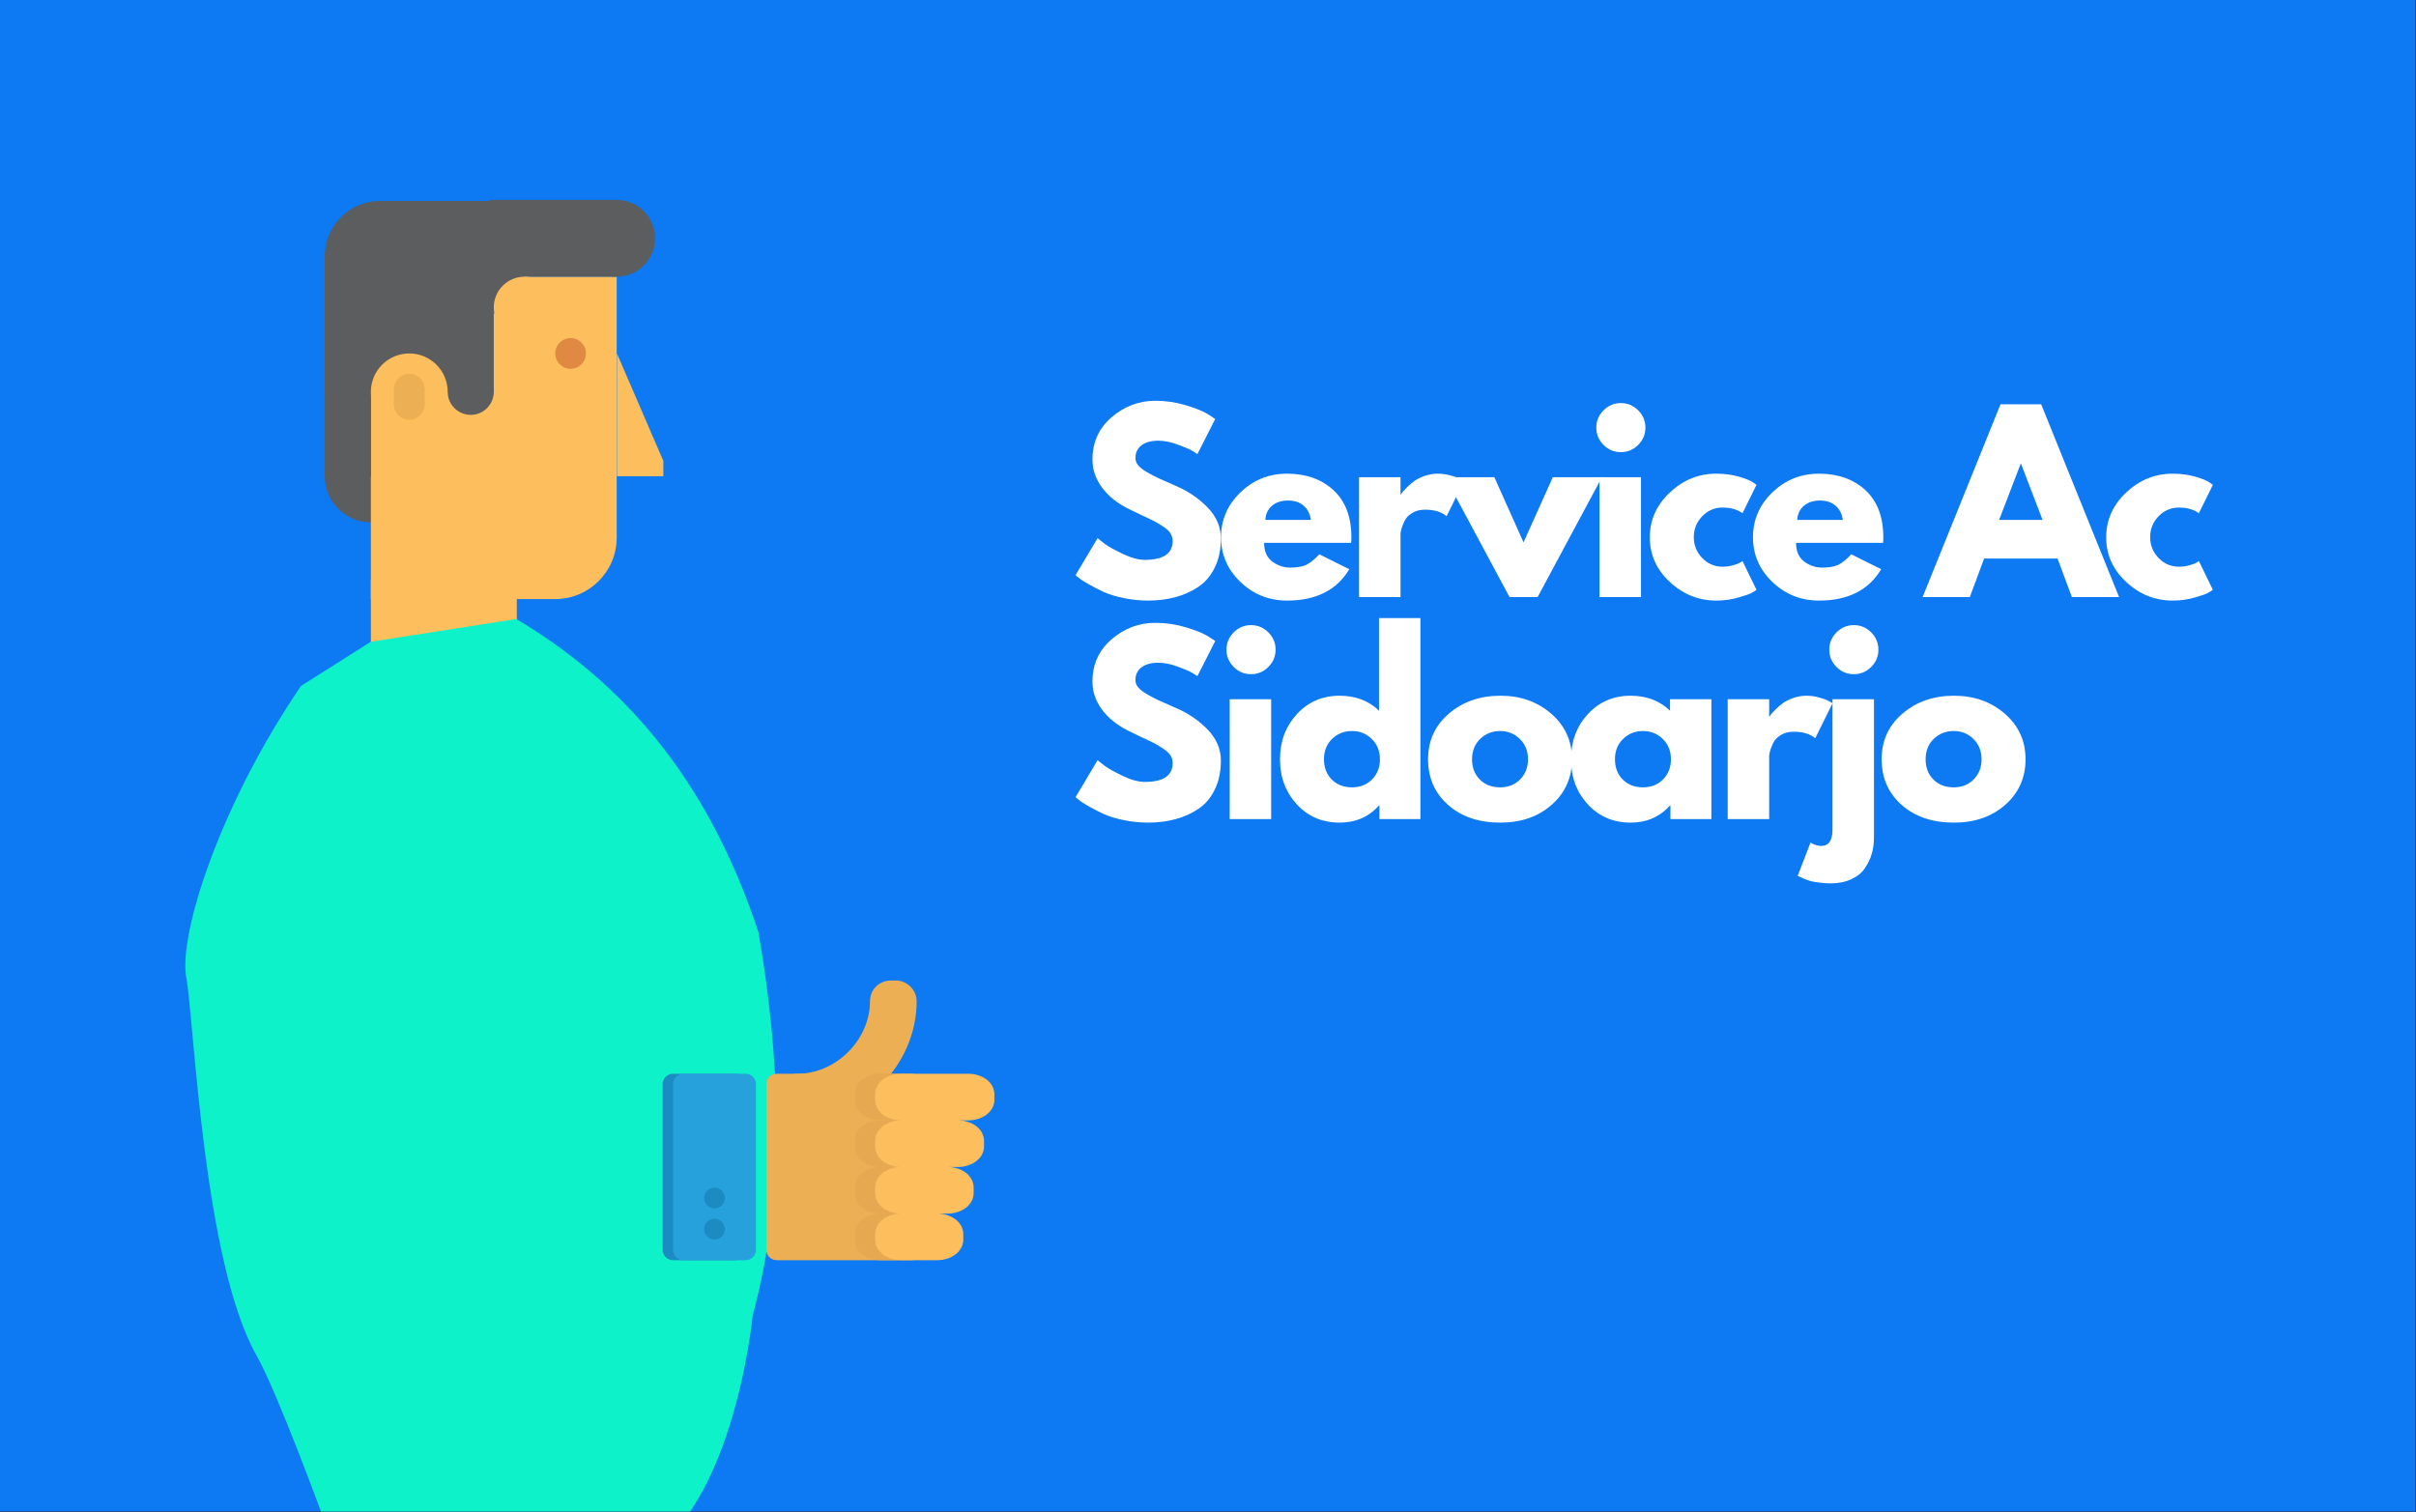<?xml version="1.0" encoding="UTF-8" standalone="no"?>
<svg xmlns="http://www.w3.org/2000/svg" xmlns:xlink="http://www.w3.org/1999/xlink" xmlns:serif="http://www.serif.com/" width="100%" height="100%" viewBox="0 0 2084 1305" version="1.1" xml:space="preserve" style="fill-rule:evenodd;clip-rule:evenodd;stroke-linejoin:round;stroke-miterlimit:2;">
    <rect x="0" y="0" width="2084" height="1305" fill="#333333" stroke="none"/>
    <g id="Artboard1" transform="matrix(1,0,0,0.626,0,0)">
        <rect x="0" y="0" width="2083.33" height="2083.33" style="fill:rgb(13,121,242);"></rect>
        <clipPath id="_clip1">
            <rect x="0" y="0" width="2083.33" height="2083.33"></rect>
        </clipPath>
        <g clip-path="url(#_clip1)">
            <g transform="matrix(4.167,0,0,6.653,0,0)">
                <g transform="matrix(1,0,0,1,3.123,-121.954)">
                    <g transform="matrix(1,0,0,1,218.415,245.648)">
                        <g>
                            <path d="M17.625,-40.667C19.792,-40.667 21.901,-40.354 23.958,-39.729C26.026,-39.104 27.563,-38.479 28.563,-37.854L30.021,-36.896L26.333,-29.625C26.042,-29.818 25.635,-30.068 25.125,-30.375C24.609,-30.677 23.635,-31.089 22.208,-31.604C20.792,-32.13 19.469,-32.396 18.25,-32.396C16.734,-32.396 15.563,-32.068 14.729,-31.417C13.906,-30.776 13.5,-29.906 13.5,-28.812C13.5,-28.255 13.693,-27.74 14.083,-27.271C14.469,-26.812 15.13,-26.312 16.063,-25.771C17.005,-25.24 17.833,-24.818 18.542,-24.5C19.25,-24.177 20.344,-23.693 21.833,-23.042C24.417,-21.943 26.615,-20.448 28.438,-18.562C30.271,-16.672 31.188,-14.531 31.188,-12.146C31.188,-9.854 30.771,-7.854 29.938,-6.146C29.115,-4.437 27.984,-3.094 26.542,-2.125C25.109,-1.167 23.521,-0.448 21.771,0.021C20.031,0.49 18.151,0.729 16.125,0.729C14.375,0.729 12.656,0.547 10.979,0.188C9.313,-0.156 7.906,-0.594 6.771,-1.125C5.646,-1.667 4.63,-2.193 3.729,-2.708C2.823,-3.219 2.167,-3.656 1.75,-4.021L1.104,-4.542L5.667,-12.208C6.052,-11.875 6.583,-11.458 7.25,-10.958C7.927,-10.458 9.13,-9.792 10.854,-8.958C12.589,-8.125 14.115,-7.708 15.438,-7.708C19.281,-7.708 21.208,-9.01 21.208,-11.625C21.208,-12.167 21.068,-12.672 20.792,-13.146C20.51,-13.615 20.026,-14.083 19.333,-14.542C18.635,-15.01 18.026,-15.385 17.5,-15.667C16.969,-15.943 16.094,-16.359 14.875,-16.917C13.667,-17.484 12.776,-17.917 12.208,-18.208C9.776,-19.401 7.901,-20.896 6.583,-22.687C5.26,-24.479 4.604,-26.406 4.604,-28.479C4.604,-32.047 5.922,-34.969 8.563,-37.25C11.214,-39.526 14.234,-40.667 17.625,-40.667Z" style="fill:white;fill-rule:nonzero;"></path>
                        </g>
                    </g>
                    <g transform="matrix(1,0,0,1,248.533,245.648)">
                        <g>
                            <path d="M28.042,-11.229L10.021,-11.229C10.021,-9.49 10.583,-8.198 11.708,-7.354C12.844,-6.521 14.073,-6.104 15.396,-6.104C16.781,-6.104 17.88,-6.281 18.688,-6.646C19.49,-7.021 20.417,-7.755 21.458,-8.854L27.646,-5.771C25.063,-1.437 20.771,0.729 14.771,0.729C11.021,0.729 7.802,-0.552 5.125,-3.125C2.443,-5.693 1.104,-8.781 1.104,-12.396C1.104,-16.005 2.443,-19.104 5.125,-21.687C7.802,-24.271 11.021,-25.562 14.771,-25.562C18.698,-25.562 21.901,-24.422 24.375,-22.146C26.844,-19.865 28.083,-16.615 28.083,-12.396C28.083,-11.812 28.068,-11.422 28.042,-11.229ZM10.271,-15.979L19.708,-15.979C19.51,-17.271 19,-18.26 18.167,-18.958C17.344,-19.651 16.292,-20 15,-20C13.583,-20 12.448,-19.625 11.604,-18.875C10.771,-18.135 10.323,-17.172 10.271,-15.979Z" style="fill:white;fill-rule:nonzero;"></path>
                        </g>
                    </g>
                    <g transform="matrix(1,0,0,1,275.311,245.648)">
                        <g>
                            <path d="M2.896,0L2.896,-24.833L11.479,-24.833L11.479,-21.25L11.563,-21.25C11.63,-21.385 11.734,-21.547 11.875,-21.729C12.026,-21.922 12.344,-22.26 12.833,-22.75C13.318,-23.234 13.833,-23.672 14.375,-24.062C14.927,-24.448 15.635,-24.797 16.5,-25.104C17.375,-25.406 18.26,-25.562 19.167,-25.562C20.109,-25.562 21.031,-25.427 21.938,-25.167C22.839,-24.917 23.5,-24.656 23.917,-24.396L24.604,-24.021L21.021,-16.75C19.948,-17.651 18.464,-18.104 16.563,-18.104C15.521,-18.104 14.63,-17.875 13.896,-17.417C13.156,-16.969 12.63,-16.422 12.313,-15.771C12.005,-15.13 11.792,-14.583 11.667,-14.125C11.542,-13.677 11.479,-13.323 11.479,-13.062L11.479,0L2.896,0Z" style="fill:white;fill-rule:nonzero;"></path>
                        </g>
                    </g>
                    <g transform="matrix(1,0,0,1,297.004,245.648)">
                        <g>
                            <path d="M9.208,-24.833L15.25,-11.333L21.313,-24.833L31.479,-24.833L18.167,0L12.354,0L-0.958,-24.833L9.208,-24.833Z" style="fill:white;fill-rule:nonzero;"></path>
                        </g>
                    </g>
                    <g transform="matrix(1,0,0,1,325.088,245.648)">
                        <g>
                            <path d="M3.729,-38.687C4.729,-39.687 5.922,-40.187 7.313,-40.187C8.698,-40.187 9.896,-39.687 10.896,-38.687C11.896,-37.687 12.396,-36.49 12.396,-35.104C12.396,-33.714 11.896,-32.521 10.896,-31.521C9.896,-30.521 8.698,-30.021 7.313,-30.021C5.922,-30.021 4.729,-30.521 3.729,-31.521C2.729,-32.521 2.229,-33.714 2.229,-35.104C2.229,-36.49 2.729,-37.687 3.729,-38.687ZM2.896,-24.833L2.896,0L11.479,0L11.479,-24.833L2.896,-24.833Z" style="fill:white;fill-rule:nonzero;"></path>
                        </g>
                    </g>
                    <g transform="matrix(1,0,0,1,337.29,245.648)">
                        <g>
                            <path d="M16.125,-18.542C14.51,-18.542 13.125,-17.943 11.958,-16.75C10.792,-15.552 10.208,-14.115 10.208,-12.437C10.208,-10.729 10.792,-9.276 11.958,-8.083C13.125,-6.885 14.51,-6.292 16.125,-6.292C16.901,-6.292 17.635,-6.385 18.333,-6.583C19.026,-6.776 19.531,-6.969 19.854,-7.167L20.292,-7.458L23.188,-1.5C22.964,-1.333 22.651,-1.13 22.25,-0.896C21.844,-0.656 20.922,-0.333 19.479,0.083C18.047,0.51 16.505,0.729 14.854,0.729C11.214,0.729 8.01,-0.552 5.25,-3.125C2.484,-5.693 1.104,-8.771 1.104,-12.354C1.104,-15.964 2.484,-19.068 5.25,-21.667C8.01,-24.26 11.214,-25.562 14.854,-25.562C16.505,-25.562 18.026,-25.365 19.417,-24.979C20.802,-24.589 21.792,-24.198 22.375,-23.812L23.188,-23.25L20.292,-17.375C19.219,-18.151 17.833,-18.542 16.125,-18.542Z" style="fill:white;fill-rule:nonzero;"></path>
                        </g>
                    </g>
                    <g transform="matrix(1,0,0,1,358.645,245.648)">
                        <g>
                            <path d="M28.042,-11.229L10.021,-11.229C10.021,-9.49 10.583,-8.198 11.708,-7.354C12.844,-6.521 14.073,-6.104 15.396,-6.104C16.781,-6.104 17.88,-6.281 18.688,-6.646C19.49,-7.021 20.417,-7.755 21.458,-8.854L27.646,-5.771C25.063,-1.437 20.771,0.729 14.771,0.729C11.021,0.729 7.802,-0.552 5.125,-3.125C2.443,-5.693 1.104,-8.781 1.104,-12.396C1.104,-16.005 2.443,-19.104 5.125,-21.687C7.802,-24.271 11.021,-25.562 14.771,-25.562C18.698,-25.562 21.901,-24.422 24.375,-22.146C26.844,-19.865 28.083,-16.615 28.083,-12.396C28.083,-11.812 28.068,-11.422 28.042,-11.229ZM10.271,-15.979L19.708,-15.979C19.51,-17.271 19,-18.26 18.167,-18.958C17.344,-19.651 16.292,-20 15,-20C13.583,-20 12.448,-19.625 11.604,-18.875C10.771,-18.135 10.323,-17.172 10.271,-15.979Z" style="fill:white;fill-rule:nonzero;"></path>
                        </g>
                    </g>
                    <g transform="matrix(1,0,0,1,396.22,245.648)">
                        <g>
                            <path d="M23.188,-39.937L39.313,0L29.542,0L26.583,-7.979L11.375,-7.979L8.417,0L-1.354,0L14.771,-39.937L23.188,-39.937ZM23.479,-15.979L19.021,-27.604L18.938,-27.604L14.479,-15.979L23.479,-15.979Z" style="fill:white;fill-rule:nonzero;"></path>
                        </g>
                    </g>
                    <g transform="matrix(1,0,0,1,431.762,245.648)">
                        <g>
                            <path d="M16.125,-18.542C14.51,-18.542 13.125,-17.943 11.958,-16.75C10.792,-15.552 10.208,-14.115 10.208,-12.437C10.208,-10.729 10.792,-9.276 11.958,-8.083C13.125,-6.885 14.51,-6.292 16.125,-6.292C16.901,-6.292 17.635,-6.385 18.333,-6.583C19.026,-6.776 19.531,-6.969 19.854,-7.167L20.292,-7.458L23.188,-1.5C22.964,-1.333 22.651,-1.13 22.25,-0.896C21.844,-0.656 20.922,-0.333 19.479,0.083C18.047,0.51 16.505,0.729 14.854,0.729C11.214,0.729 8.01,-0.552 5.25,-3.125C2.484,-5.693 1.104,-8.771 1.104,-12.354C1.104,-15.964 2.484,-19.068 5.25,-21.667C8.01,-24.26 11.214,-25.562 14.854,-25.562C16.505,-25.562 18.026,-25.365 19.417,-24.979C20.802,-24.589 21.792,-24.198 22.375,-23.812L23.188,-23.25L20.292,-17.375C19.219,-18.151 17.833,-18.542 16.125,-18.542Z" style="fill:white;fill-rule:nonzero;"></path>
                        </g>
                    </g>
                    <g transform="matrix(1,0,0,1,218.415,291.649)">
                        <g>
                            <path d="M17.625,-40.667C19.792,-40.667 21.901,-40.354 23.958,-39.729C26.026,-39.104 27.563,-38.479 28.563,-37.854L30.021,-36.896L26.333,-29.625C26.042,-29.818 25.635,-30.068 25.125,-30.375C24.609,-30.677 23.635,-31.089 22.208,-31.604C20.792,-32.13 19.469,-32.396 18.25,-32.396C16.734,-32.396 15.563,-32.068 14.729,-31.417C13.906,-30.776 13.5,-29.906 13.5,-28.812C13.5,-28.255 13.693,-27.74 14.083,-27.271C14.469,-26.812 15.13,-26.312 16.063,-25.771C17.005,-25.24 17.833,-24.818 18.542,-24.5C19.25,-24.177 20.344,-23.693 21.833,-23.042C24.417,-21.943 26.615,-20.448 28.438,-18.562C30.271,-16.672 31.188,-14.531 31.188,-12.146C31.188,-9.854 30.771,-7.854 29.938,-6.146C29.115,-4.437 27.984,-3.094 26.542,-2.125C25.109,-1.167 23.521,-0.448 21.771,0.021C20.031,0.49 18.151,0.729 16.125,0.729C14.375,0.729 12.656,0.547 10.979,0.188C9.313,-0.156 7.906,-0.594 6.771,-1.125C5.646,-1.667 4.63,-2.193 3.729,-2.708C2.823,-3.219 2.167,-3.656 1.75,-4.021L1.104,-4.542L5.667,-12.208C6.052,-11.875 6.583,-11.458 7.25,-10.958C7.927,-10.458 9.13,-9.792 10.854,-8.958C12.589,-8.125 14.115,-7.708 15.438,-7.708C19.281,-7.708 21.208,-9.01 21.208,-11.625C21.208,-12.167 21.068,-12.672 20.792,-13.146C20.51,-13.615 20.026,-14.083 19.333,-14.542C18.635,-15.01 18.026,-15.385 17.5,-15.667C16.969,-15.943 16.094,-16.359 14.875,-16.917C13.667,-17.484 12.776,-17.917 12.208,-18.208C9.776,-19.401 7.901,-20.896 6.583,-22.687C5.26,-24.479 4.604,-26.406 4.604,-28.479C4.604,-32.047 5.922,-34.969 8.563,-37.25C11.214,-39.526 14.234,-40.667 17.625,-40.667Z" style="fill:white;fill-rule:nonzero;"></path>
                        </g>
                    </g>
                    <g transform="matrix(1,0,0,1,248.533,291.649)">
                        <g>
                            <path d="M3.729,-38.687C4.729,-39.687 5.922,-40.187 7.313,-40.187C8.698,-40.187 9.896,-39.687 10.896,-38.687C11.896,-37.687 12.396,-36.49 12.396,-35.104C12.396,-33.714 11.896,-32.521 10.896,-31.521C9.896,-30.521 8.698,-30.021 7.313,-30.021C5.922,-30.021 4.729,-30.521 3.729,-31.521C2.729,-32.521 2.229,-33.714 2.229,-35.104C2.229,-36.49 2.729,-37.687 3.729,-38.687ZM2.896,-24.833L2.896,0L11.479,0L11.479,-24.833L2.896,-24.833Z" style="fill:white;fill-rule:nonzero;"></path>
                        </g>
                    </g>
                    <g transform="matrix(1,0,0,1,260.736,291.649)">
                        <g>
                            <path d="M4.583,-3.062C2.26,-5.604 1.104,-8.714 1.104,-12.396C1.104,-16.073 2.26,-19.187 4.583,-21.729C6.917,-24.281 9.875,-25.562 13.458,-25.562C16.75,-25.562 19.464,-24.526 21.604,-22.458L21.604,-41.646L30.167,-41.646L30.167,0L21.688,0L21.688,-2.812L21.604,-2.812C19.464,-0.448 16.75,0.729 13.458,0.729C9.875,0.729 6.917,-0.531 4.583,-3.062ZM11.875,-16.604C10.76,-15.505 10.208,-14.104 10.208,-12.396C10.208,-10.687 10.74,-9.292 11.813,-8.208C12.88,-7.125 14.281,-6.583 16.021,-6.583C17.698,-6.583 19.083,-7.13 20.167,-8.229C21.25,-9.323 21.792,-10.714 21.792,-12.396C21.792,-14.104 21.229,-15.505 20.104,-16.604C18.99,-17.698 17.63,-18.25 16.021,-18.25C14.38,-18.25 13,-17.698 11.875,-16.604Z" style="fill:white;fill-rule:nonzero;"></path>
                        </g>
                    </g>
                    <g transform="matrix(1,0,0,1,291.387,291.649)">
                        <g>
                            <path d="M5.25,-2.937C2.484,-5.396 1.104,-8.547 1.104,-12.396C1.104,-16.24 2.542,-19.396 5.417,-21.854C8.292,-24.323 11.844,-25.562 16.083,-25.562C20.234,-25.562 23.74,-24.318 26.604,-21.833C29.464,-19.344 30.896,-16.198 30.896,-12.396C30.896,-8.589 29.5,-5.448 26.708,-2.979C23.917,-0.505 20.375,0.729 16.083,0.729C11.625,0.729 8.01,-0.49 5.25,-2.937ZM11.875,-16.604C10.76,-15.505 10.208,-14.104 10.208,-12.396C10.208,-10.687 10.74,-9.292 11.813,-8.208C12.88,-7.125 14.281,-6.583 16.021,-6.583C17.698,-6.583 19.083,-7.13 20.167,-8.229C21.25,-9.323 21.792,-10.714 21.792,-12.396C21.792,-14.104 21.229,-15.505 20.104,-16.604C18.99,-17.698 17.63,-18.25 16.021,-18.25C14.38,-18.25 13,-17.698 11.875,-16.604Z" style="fill:white;fill-rule:nonzero;"></path>
                        </g>
                    </g>
                    <g transform="matrix(1,0,0,1,320.972,291.649)">
                        <g>
                            <path d="M4.583,-3.062C2.26,-5.604 1.104,-8.714 1.104,-12.396C1.104,-16.073 2.26,-19.187 4.583,-21.729C6.917,-24.281 9.875,-25.562 13.458,-25.562C16.75,-25.562 19.464,-24.526 21.604,-22.458L21.604,-24.833L30.167,-24.833L30.167,0L21.688,0L21.688,-2.812L21.604,-2.812C19.464,-0.448 16.75,0.729 13.458,0.729C9.875,0.729 6.917,-0.531 4.583,-3.062ZM11.875,-16.604C10.76,-15.505 10.208,-14.104 10.208,-12.396C10.208,-10.687 10.74,-9.292 11.813,-8.208C12.88,-7.125 14.281,-6.583 16.021,-6.583C17.698,-6.583 19.083,-7.13 20.167,-8.229C21.25,-9.323 21.792,-10.714 21.792,-12.396C21.792,-14.104 21.229,-15.505 20.104,-16.604C18.99,-17.698 17.63,-18.25 16.021,-18.25C14.38,-18.25 13,-17.698 11.875,-16.604Z" style="fill:white;fill-rule:nonzero;"></path>
                        </g>
                    </g>
                    <g transform="matrix(1,0,0,1,351.623,291.649)">
                        <g>
                            <path d="M2.896,0L2.896,-24.833L11.479,-24.833L11.479,-21.25L11.563,-21.25C11.63,-21.385 11.734,-21.547 11.875,-21.729C12.026,-21.922 12.344,-22.26 12.833,-22.75C13.318,-23.234 13.833,-23.672 14.375,-24.062C14.927,-24.448 15.635,-24.797 16.5,-25.104C17.375,-25.406 18.26,-25.562 19.167,-25.562C20.109,-25.562 21.031,-25.427 21.938,-25.167C22.839,-24.917 23.5,-24.656 23.917,-24.396L24.604,-24.021L21.021,-16.75C19.948,-17.651 18.464,-18.104 16.563,-18.104C15.521,-18.104 14.63,-17.875 13.896,-17.417C13.156,-16.969 12.63,-16.422 12.313,-15.771C12.005,-15.13 11.792,-14.583 11.667,-14.125C11.542,-13.677 11.479,-13.323 11.479,-13.062L11.479,0L2.896,0Z" style="fill:white;fill-rule:nonzero;"></path>
                        </g>
                    </g>
                    <g transform="matrix(1,0,0,1,373.316,291.649)">
                        <g>
                            <path d="M3.729,-38.687C4.729,-39.687 5.922,-40.187 7.313,-40.187C8.698,-40.187 9.896,-39.687 10.896,-38.687C11.896,-37.687 12.396,-36.49 12.396,-35.104C12.396,-33.714 11.896,-32.521 10.896,-31.521C9.896,-30.521 8.698,-30.021 7.313,-30.021C5.922,-30.021 4.729,-30.521 3.729,-31.521C2.729,-32.521 2.229,-33.714 2.229,-35.104C2.229,-36.49 2.729,-37.687 3.729,-38.687ZM2.896,-24.833L2.896,2.188C2.896,4.438 2.109,5.563 0.542,5.563C0.208,5.563 -0.13,5.505 -0.479,5.396C-0.839,5.281 -1.13,5.167 -1.354,5.042L-1.646,4.833L-4.313,11.771C-4.24,11.797 -4.026,11.885 -3.667,12.042C-3.318,12.208 -3.052,12.333 -2.875,12.417C-2.693,12.5 -2.396,12.604 -1.979,12.729C-1.563,12.865 -1.156,12.964 -0.771,13.021C-0.38,13.089 0.094,13.151 0.667,13.208C1.25,13.276 1.865,13.313 2.521,13.313C4.13,13.313 5.547,13.026 6.771,12.458C8.005,11.901 8.943,11.146 9.583,10.188C10.234,9.24 10.714,8.24 11.021,7.188C11.323,6.146 11.479,5.026 11.479,3.833L11.479,-24.833L2.896,-24.833Z" style="fill:white;fill-rule:nonzero;"></path>
                        </g>
                    </g>
                    <g transform="matrix(1,0,0,1,385.277,291.649)">
                        <g>
                            <path d="M5.25,-2.937C2.484,-5.396 1.104,-8.547 1.104,-12.396C1.104,-16.24 2.542,-19.396 5.417,-21.854C8.292,-24.323 11.844,-25.562 16.083,-25.562C20.234,-25.562 23.74,-24.318 26.604,-21.833C29.464,-19.344 30.896,-16.198 30.896,-12.396C30.896,-8.589 29.5,-5.448 26.708,-2.979C23.917,-0.505 20.375,0.729 16.083,0.729C11.625,0.729 8.01,-0.49 5.25,-2.937ZM11.875,-16.604C10.76,-15.505 10.208,-14.104 10.208,-12.396C10.208,-10.687 10.74,-9.292 11.813,-8.208C12.88,-7.125 14.281,-6.583 16.021,-6.583C17.698,-6.583 19.083,-7.13 20.167,-8.229C21.25,-9.323 21.792,-10.714 21.792,-12.396C21.792,-14.104 21.229,-15.505 20.104,-16.604C18.99,-17.698 17.63,-18.25 16.021,-18.25C14.38,-18.25 13,-17.698 11.875,-16.604Z" style="fill:white;fill-rule:nonzero;"></path>
                        </g>
                    </g>
                </g>
                <g transform="matrix(1.073,0,0,1.073,-307.908,-12.375)">
                    <g id="person" transform="matrix(1.482,0,0,1.482,84.338,-507.095)">
                        <path d="M191,412C191,415.313 188.313,418 185,418C181.687,418 179,415.313 179,412C179,408.687 181.687,406 185,406C188.313,406 191,408.687 191,412Z" style="fill:rgb(92,93,94);fill-rule:nonzero;"></path>
                        <path d="M217,420L217,386L185,386L185,428L209,428L209,420L217,420Z" style="fill:rgb(253,190,93);fill-rule:nonzero;"></path>
                        <g transform="matrix(1,0,0,1.31,0,-135.16)">
                            <rect x="185" y="428" width="19" height="8" style="fill:rgb(253,190,93);fill-rule:nonzero;"></rect>
                        </g>
                        <g transform="matrix(1.007,0,0,1,-1.487,0)">
                            <path d="M223,410L223,412L217,412L217,396L223,410Z" style="fill:rgb(253,190,93);fill-rule:nonzero;"></path>
                        </g>
                        <g transform="matrix(0.514,0,0,1,105.381,0)">
                            <rect x="185" y="376" width="32" height="10" style="fill:rgb(92,93,94);fill-rule:nonzero;"></rect>
                        </g>
                        <rect x="179" y="383" width="6" height="29" style="fill:rgb(92,93,94);fill-rule:nonzero;"></rect>
                        <g transform="matrix(1.375,0,0,1.667,-75.375,-267.333)">
                            <path d="M201,401L185,401L185,390.326C185,387.937 187.348,386 190.243,386L201,386L201,401Z" style="fill:rgb(92,93,94);fill-rule:nonzero;"></path>
                        </g>
                        <path d="M217,420C217,424.419 213.418,428 209,428C204.582,428 201,424.419 201,420C201,415.581 204.582,412 209,412C213.418,412 217,415.581 217,420Z" style="fill:rgb(253,190,93);fill-rule:nonzero;"></path>
                        <path d="M222,381C222,383.761 219.761,386 217,386C214.239,386 212,383.761 212,381C212,378.239 214.239,376 217,376C219.761,376 222,378.239 222,381Z" style="fill:rgb(92,93,94);fill-rule:nonzero;"></path>
                        <path d="M213,396C213,397.104 212.104,398 211,398C209.896,398 209,397.104 209,396C209,394.896 209.896,394 211,394C212.104,394 213,394.896 213,396Z" style="fill:rgb(223,137,66);fill-rule:nonzero;"></path>
                        <path d="M201,401C201,402.656 199.657,404 198,404C196.343,404 195,402.656 195,401C195,399.344 196.343,398 198,398C199.657,398 201,399.344 201,401Z" style="fill:rgb(92,93,94);fill-rule:nonzero;"></path>
                        <g transform="matrix(1,0,0,1,0,1)">
                            <path d="M195,400C195,402.761 192.761,405 190,405C187.239,405 185,402.761 185,400C185,397.239 187.239,395 190,395C192.761,395 195,397.239 195,400Z" style="fill:rgb(253,190,93);fill-rule:nonzero;"></path>
                        </g>
                        <g transform="matrix(1,0,0,1,0,0.64)">
                            <path d="M192,400C192,401.104 191.104,402 190,402C188.896,402 188,401.104 188,400C188,398.896 188.896,398 190,398C191.104,398 192,398.896 192,400Z" style="fill:rgb(237,175,83);fill-rule:nonzero;"></path>
                        </g>
                        <g transform="matrix(1,0,0,1,0,0.64)">
                            <path d="M192,402C192,403.104 191.104,404 190,404C188.896,404 188,403.104 188,402C188,400.896 188.896,400 190,400C191.104,400 192,400.896 192,402Z" style="fill:rgb(237,175,83);fill-rule:nonzero;"></path>
                        </g>
                        <g transform="matrix(1,0,0,1,0,0.64)">
                            <rect x="188" y="400" width="4" height="2" style="fill:rgb(237,175,83);fill-rule:nonzero;"></rect>
                        </g>
                        <g transform="matrix(0.24,0,0,0.234,-6.00267e-13,10.307)">
                            <rect x="817" y="1589" width="37.167" height="37" style="fill:rgb(92,93,94);"></rect>
                        </g>
                        <path d="M209,390C209,392.209 207.209,394 205,394C202.791,394 201,392.209 201,390C201,387.791 202.791,386 205,386C207.209,386 209,387.791 209,390Z" style="fill:rgb(253,190,93);fill-rule:nonzero;"></path>
                    </g>
                    <g transform="matrix(0.24,0,0,0.24,0,0)">
                        <path d="M1437.63,599.891L1493.7,564.365L1610.73,546.039C1694.45,595.975 1763.76,671.94 1805.35,797.989C1822.11,895.431 1828.51,1003.69 1800.7,1106.42C1800.7,1106.42 1784.34,1276.41 1701.48,1304.67C1618.61,1332.92 1456.65,1272.1 1456.65,1272.1C1456.65,1272.1 1418.73,1168.15 1402.09,1138.9C1358.93,1063.05 1351.69,868.504 1345.39,834.338C1339.09,800.171 1372.14,695.979 1437.63,599.891Z" style="fill:rgb(13,242,201);"></path>
                    </g>
                    <g id="thumbs-up" transform="matrix(1,0,0,1,244.8,120.849)">
                        <path d="M186,132C186,133.1 185.1,134 184,134L172,134C170.9,134 170,133.1 170,132L170,100C170,98.9 170.9,98 172,98L184,98C185.1,98 186,98.9 186,100L186,132Z" style="fill:rgb(28,139,193);fill-rule:nonzero;"></path>
                        <path d="M196,107C193.515,107 192,105 192,103L192,102C192,100 193.849,98 196,98C203.444,98 210,91.445 210,84C210,81.515 212,80 214,80L215,80C217,79.973 219,81.684 219,84C219,96.406 208.406,107 196,107Z" style="fill:rgb(237,175,83);fill-rule:nonzero;"></path>
                        <path d="M188,132C188,133.1 187.1,134 186,134L174,134C172.9,134 172,133.1 172,132L172,100C172,98.9 172.9,98 174,98L186,98C187.1,98 188,98.9 188,100L188,132Z" style="fill:rgb(38,161,219);fill-rule:nonzero;"></path>
                        <path d="M182,128C182,129.104 181.104,130 180,130C178.896,130 178,129.104 178,128C178,126.896 178.896,126 180,126C181.104,126 182,126.896 182,128Z" style="fill:rgb(28,139,193);fill-rule:nonzero;"></path>
                        <path d="M182,122C182,123.104 181.104,124 180,124C178.896,124 178,123.104 178,122C178,120.896 178.896,120 180,120C181.104,120 182,120.896 182,122Z" style="fill:rgb(28,139,193);fill-rule:nonzero;"></path>
                        <path d="M220,132C220,133.104 219.104,134 218,134L192,134C190.896,134 190,133.104 190,132L190,100C190,98.896 190.896,98 192,98L218,98C219.104,98 220,98.896 220,100L220,132Z" style="fill:rgb(237,175,83);fill-rule:nonzero;"></path>
                        <path d="M211,103L211,102C211,99.515 213.515,98 216,98L212,98C209.515,98 207,99.515 207,102L207,103C207,105.485 209.515,107 212,107L216,107C213.515,107 211,105.485 211,103Z" style="fill:rgb(230,169,82);fill-rule:nonzero;"></path>
                        <path d="M211,112L211,111C211,108.515 213.515,107 216,107L212,107C209.515,107 207,108.515 207,111L207,112C207,114.485 209.515,116 212,116L216,116C213.515,116 211,114.485 211,112Z" style="fill:rgb(230,169,82);fill-rule:nonzero;"></path>
                        <path d="M211,121L211,120C211,117.515 213.515,116 216,116L212,116C209.515,116 207,117.515 207,120L207,121C207,123.485 209.515,125 212,125L216,125C213.515,125 211,123.485 211,121Z" style="fill:rgb(230,169,82);fill-rule:nonzero;"></path>
                        <path d="M211,130L211,129C211,126.515 213.515,125 216,125L212,125C209.515,125 207,126.515 207,129L207,130C207,132.485 209.515,134 212,134L216,134C213.515,134 211,132.485 211,130Z" style="fill:rgb(230,169,82);fill-rule:nonzero;"></path>
                        <path d="M229,98L216,98C213.515,98 211,99.515 211,102L211,103C211,105.485 213.515,107 216,107C213.515,107 211,108.515 211,111L211,112C211,114.485 213.515,116 216,116C213.515,116 211,117.515 211,120L211,121C211,123.485 213.515,125 216,125C213.515,125 211,126.515 211,129L211,130C211,132.485 213.515,134 216,134L223,134C225.485,134 228,132.485 228,130L228,129C228,126.515 225.485,125 223,125L225,125C227.485,125 230,123.485 230,121L230,120C230,117.515 227.485,116 225,116L227,116C229.485,116 232,114.485 232,112L232,111C232,108.515 229.485,107 227,107L229,107C231.485,107 234,105.485 234,103L234,102C234,99.515 231.485,98 229,98Z" style="fill:rgb(253,190,93);fill-rule:nonzero;"></path>
                    </g>
                </g>
            </g>
        </g>
    </g>
</svg>

